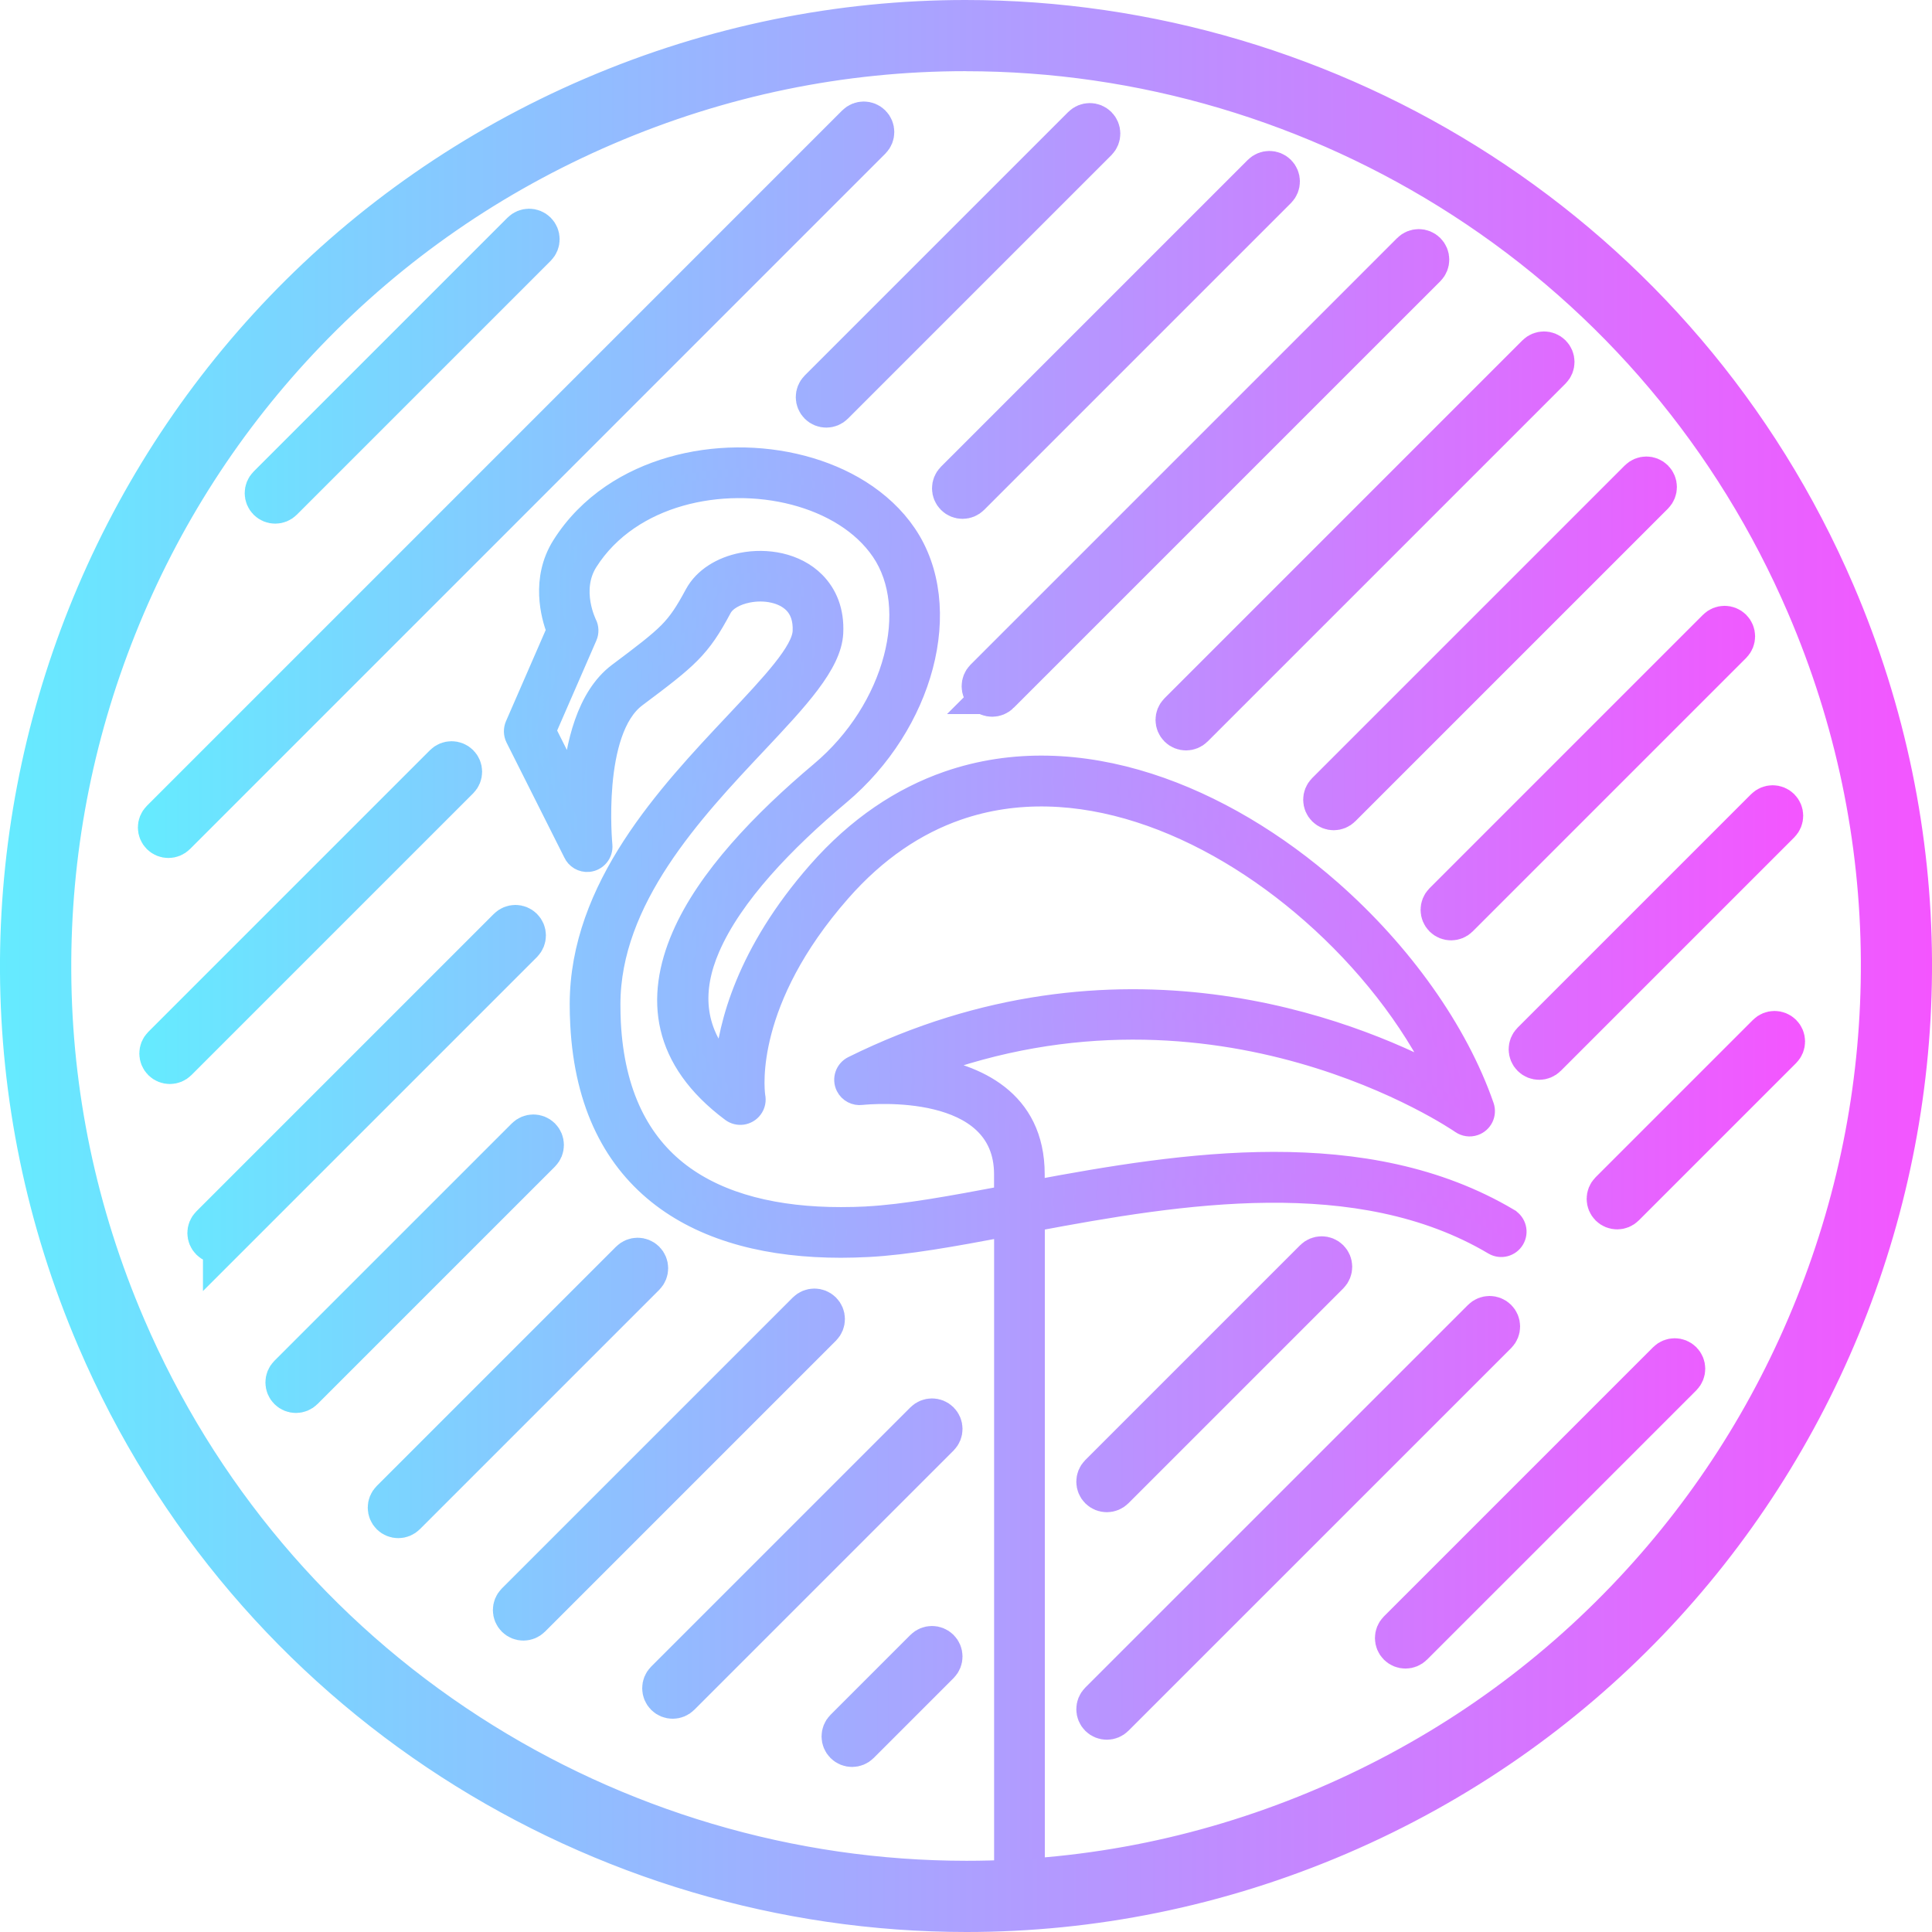 <?xml version="1.0" encoding="UTF-8"?>
<svg id="Layer_1" xmlns="http://www.w3.org/2000/svg" xmlns:xlink="http://www.w3.org/1999/xlink" viewBox="0 0 361.91 361.91">
  <defs>
    <style>
      .cls-1 {
        fill: url(#linear-gradient-5);
        stroke: url(#linear-gradient-6);
        stroke-width: 8px;
      }

      .cls-1, .cls-2, .cls-3 {
        stroke-miterlimit: 10;
      }

      .cls-2 {
        fill: url(#linear-gradient-3);
        stroke: url(#linear-gradient-4);
        stroke-width: 10px;
      }

      .cls-3 {
        fill: url(#linear-gradient);
        stroke: url(#linear-gradient-2);
        stroke-width: 4px;
      }
    </style>
    <linearGradient id="linear-gradient" x1="29.82" y1="189.51" x2="334.12" y2="189.51" gradientUnits="userSpaceOnUse">
      <stop offset="0" stop-color="#65ebff"/>
      <stop offset="1" stop-color="#f455ff"/>
    </linearGradient>
    <linearGradient id="linear-gradient-2" x1="27.82" x2="336.12" xlink:href="#linear-gradient"/>
    <linearGradient id="linear-gradient-3" x1="19.31" y1="113.82" x2="342.6" y2="252.62" gradientTransform="translate(0 364.17) scale(1 -1)" xlink:href="#linear-gradient"/>
    <linearGradient id="linear-gradient-4" x1="0" y1="180.96" x2="361.91" y2="180.96" xlink:href="#linear-gradient"/>
    <linearGradient id="linear-gradient-5" y1="175" y2="175" xlink:href="#linear-gradient"/>
    <linearGradient id="linear-gradient-6" x1="25.82" y1="175" x2="338.12" y2="175" xlink:href="#linear-gradient"/>
  </defs>
  <path class="cls-3" d="M162.35,227.99c7.15-.37,16.03-2.02,25.86-3.87v-4.14c0-17.45-25.2-15.16-26.83-14.99-1.13.15-2.29-.42-2.83-1.51-.67-1.36-.11-3,1.25-3.67,49.51-24.5,93.15-6.96,109.84,1.86-5.27-10.87-13.71-21.69-23.95-30.68-9.58-8.42-20.7-15.2-32.22-18.89-11.36-3.64-23.1-4.26-34.11-.44-7.77,2.7-15.22,7.63-21.96,15.31-17.91,20.38-16.29,36.61-16.04,38.4.17.75.02,1.58-.48,2.24-.91,1.22-2.63,1.47-3.85.56-12.98-9.71-14.2-21.2-9.21-32.76,4.67-10.83,15.03-21.6,25.96-30.8,6.94-5.84,11.69-13.56,13.72-21.25,1.96-7.43,1.35-14.78-2.33-20.18-1.78-2.61-4.18-4.82-6.99-6.59-5.59-3.52-12.77-5.34-20.05-5.28-7.27.06-14.58,1.99-20.42,5.97-3.04,2.08-5.69,4.71-7.71,7.91-3.39,5.38-.19,11.7-.18,11.71.34.7.39,1.54.05,2.31l-7.71,17.7,5.13,10.22c.63-7.48,2.67-16.57,8.54-20.98,4.74-3.55,7.51-5.66,9.5-7.66,1.88-1.91,3.14-3.86,4.91-7.15,1.64-3.05,5-5.07,8.75-5.81,2.31-.46,4.81-.45,7.15.08,2.43.56,4.71,1.69,6.47,3.47,2.2,2.22,3.56,5.36,3.35,9.49-.29,5.81-6.56,12.47-14.28,20.68-11.87,12.61-27.46,29.17-27.46,48.89,0,1.28.03,2.44.08,3.47.7,13.42,5.53,22.53,13.07,28.25,7.65,5.8,18.2,8.26,30.15,8.26,1.68,0,3.29-.04,4.84-.12M289.54,197.77c-.67.67-1.76.67-2.43,0-.67-.67-.67-1.76,0-2.43l43.74-43.74c.67-.67,1.76-.67,2.43,0,.67.67.67,1.76,0,2.43l-43.74,43.74ZM208.55,278.77c-.67.67-1.76.67-2.43,0s-.67-1.76,0-2.43l40.25-40.25c.67-.67,1.76-.67,2.43,0s.67,1.76,0,2.43l-40.25,40.25ZM304.15,225.79c-.67.67-1.76.67-2.43,0s-.67-1.76,0-2.43l29.48-29.48c.67-.67,1.76-.67,2.43,0,.67.67.67,1.76,0,2.43l-29.48,29.48h0ZM208.55,321.39c-.67.67-1.76.67-2.43,0s-.67-1.76,0-2.43l71.7-71.69c.67-.67,1.76-.67,2.43,0,.67.67.67,1.76,0,2.43l-71.7,71.69ZM264.49,308.06c-.67.67-1.76.67-2.43,0s-.67-1.76,0-2.43l50.44-50.44c.67-.67,1.76-.67,2.43,0,.67.67.67,1.76,0,2.43l-50.44,50.44h0ZM52.77,93.59c-.67.67-1.76.67-2.43,0s-.67-1.76,0-2.43l47.56-47.56c.67-.67,1.76-.67,2.43,0,.67.67.67,1.76,0,2.43l-47.56,47.56h0ZM32.76,156.22c-.67.67-1.76.67-2.43,0s-.67-1.76,0-2.43L160.59,23.52c.67-.67,1.76-.67,2.43,0s.67,1.76,0,2.43L32.76,156.22ZM156,75.6c-.67.67-1.76.67-2.43,0s-.67-1.76,0-2.43l49.36-49.36c.67-.67,1.76-.67,2.43,0,.67.67.67,1.76,0,2.43l-49.36,49.36h0ZM33.03,198.56c-.67.67-1.76.67-2.43,0s-.67-1.76,0-2.43l52.78-52.78c.67-.67,1.76-.67,2.43,0s.67,1.76,0,2.43l-52.78,52.78h0ZM181.52,92.69c-.67.67-1.76.67-2.43,0s-.67-1.76,0-2.43l57.48-57.48c.67-.67,1.76-.67,2.43,0s.67,1.76,0,2.43l-57.48,57.48h0ZM42.02,232.18c-.67.67-1.75.67-2.42,0-.67-.67-.67-1.75,0-2.42l55.74-55.74c.67-.67,1.75-.67,2.42,0,.67.67.67,1.75,0,2.43l-55.74,55.74h0ZM187.07,129.76c-.67.67-1.76.67-2.43,0-.67-.67-.67-1.76,0-2.43l79.91-79.91c.67-.67,1.76-.67,2.43,0,.67.67.67,1.76,0,2.43l-79.92,79.91ZM56.65,260.18c-.67.67-1.76.67-2.43,0s-.67-1.76,0-2.43l44.48-44.48c.67-.67,1.76-.67,2.43,0s.67,1.76,0,2.43l-44.48,44.48h0ZM223.39,136.07c-.67.67-1.76.67-2.43,0s-.67-1.76,0-2.43l67.05-67.05c.67-.67,1.76-.67,2.43,0s.67,1.76,0,2.43l-67.05,67.05ZM75.82,283.63c-.67.67-1.76.67-2.43,0s-.67-1.76,0-2.43l44.84-44.84c.67-.67,1.76-.67,2.43,0s.67,1.76,0,2.43l-44.84,44.84ZM251.05,151.02c-.67.67-1.76.67-2.43,0-.67-.67-.67-1.76,0-2.43l58.57-58.57c.67-.67,1.76-.67,2.43,0s.67,1.76,0,2.43l-58.56,58.56h0ZM99.26,302.82c-.67.67-1.76.67-2.43,0-.67-.67-.67-1.76,0-2.43l54.51-54.51c.67-.67,1.76-.67,2.43,0s.67,1.76,0,2.43l-54.51,54.51h0ZM273.04,171.65c-.67.67-1.76.67-2.43,0s-.67-1.76,0-2.43l51.23-51.23c.67-.67,1.76-.67,2.43,0s.67,1.76,0,2.43l-51.23,51.23ZM127.23,317.46c-.67.67-1.76.67-2.43,0s-.67-1.76,0-2.43l48.57-48.57c.67-.67,1.76-.67,2.43,0s.67,1.76,0,2.43l-48.57,48.57h0ZM160.83,326.49c-.67.67-1.76.67-2.43,0s-.67-1.76,0-2.43l14.97-14.97c.67-.67,1.76-.67,2.43,0s.67,1.76,0,2.43l-14.97,14.97ZM282.61,228.36c1.31.77,1.74,2.45.97,3.76-.77,1.31-2.46,1.74-3.76.97-25.39-15.06-58.81-9.55-86.1-4.43v124.58c0,1.52-1.23,2.75-2.75,2.75s-2.75-1.23-2.75-2.75v-123.54c-9.61,1.81-18.31,3.39-25.58,3.77-1.82.09-3.53.14-5.12.14-13.07,0-24.76-2.8-33.46-9.4-8.81-6.69-14.45-17.13-15.24-32.33-.07-1.31-.1-2.56-.1-3.75,0-21.88,16.45-39.35,28.96-52.65,6.96-7.4,12.61-13.4,12.8-17.18.12-2.43-.59-4.19-1.76-5.37-.99-.99-2.33-1.65-3.8-1.98-1.56-.36-3.26-.36-4.85-.04-2.25.45-4.18,1.5-4.99,3.02-2.02,3.77-3.51,6.04-5.84,8.4-2.24,2.26-5.15,4.48-10.12,8.2-8.47,6.35-6.41,27.76-6.4,27.82.14,1.51-.98,2.84-2.48,2.98-1.19.11-2.27-.56-2.74-1.59l-10.82-21.53c-.38-.76-.37-1.6-.06-2.32h0l7.75-17.79c-1.04-2.74-2.95-9.6.98-15.84,2.44-3.88,5.62-7.05,9.26-9.53,6.77-4.61,15.17-6.85,23.47-6.92,8.29-.07,16.55,2.04,23.02,6.11,3.44,2.17,6.39,4.89,8.6,8.14,4.62,6.79,5.46,15.75,3.1,24.68-2.3,8.71-7.66,17.45-15.5,24.04-10.37,8.72-20.15,18.83-24.44,28.77-3.32,7.69-3.17,15.35,3.03,22.21.66-7.65,3.97-21.18,17.36-36.44,7.4-8.43,15.66-13.87,24.31-16.88,12.22-4.24,25.14-3.59,37.57.39,12.26,3.93,24.05,11.1,34.16,19.99,13.26,11.65,23.69,26.28,28.6,40.43.49,1.43-.27,2.99-1.7,3.48-.86.3-1.76.14-2.45-.33-.8-.55-45.46-31.14-100.41-10.52,9.31,1.42,20.37,6.06,20.37,20.08v3.1c28.01-5.24,62.09-10.62,88.9,5.28h0Z"/>
  <path class="cls-2" d="M180.88,8.34c16.59,0,33.1,2.4,49.07,7.14,15.86,4.71,30.94,11.64,44.83,20.61,28.79,18.6,51.18,45.16,64.76,76.78,9.19,21.41,13.92,43.98,14.04,67.07.12,22.31-4.03,44.18-12.34,65-8.31,20.82-20.36,39.53-35.82,55.63-16,16.66-34.97,29.77-56.37,38.96-21.7,9.32-44.58,14.04-68,14.04-16.59,0-33.1-2.4-49.07-7.14-15.86-4.71-30.95-11.64-44.83-20.61-28.79-18.6-51.18-45.16-64.76-76.79-9.19-21.41-13.92-43.98-14.04-67.07-.12-22.31,4.03-44.18,12.34-65,8.31-20.82,20.36-39.53,35.82-55.63,16-16.66,34.97-29.77,56.37-38.96,21.7-9.32,44.58-14.04,68.01-14.04h0M180.87,5c-23.15,0-46.7,4.6-69.32,14.31C22.28,57.64-19.02,161.09,19.31,250.36c28.61,66.65,93.52,106.55,161.73,106.55,23.15,0,46.7-4.6,69.32-14.31,89.27-38.33,130.57-141.77,92.24-231.04C313.98,44.91,249.08,5,180.87,5h0Z"/>
  <path class="cls-1" d="M289.54,197.77c-.67.67-1.76.67-2.43,0-.67-.67-.67-1.76,0-2.43l43.74-43.74c.67-.67,1.76-.67,2.43,0,.67.67.67,1.76,0,2.43l-43.74,43.74ZM208.55,278.77c-.67.67-1.76.67-2.43,0s-.67-1.76,0-2.43l40.25-40.25c.67-.67,1.76-.67,2.43,0s.67,1.76,0,2.43l-40.25,40.25ZM304.15,225.79c-.67.67-1.76.67-2.43,0s-.67-1.76,0-2.43l29.48-29.48c.67-.67,1.76-.67,2.43,0,.67.67.67,1.76,0,2.43l-29.48,29.48h0ZM208.55,321.39c-.67.67-1.76.67-2.43,0s-.67-1.76,0-2.43l71.7-71.69c.67-.67,1.76-.67,2.43,0,.67.67.67,1.76,0,2.43l-71.7,71.69ZM264.49,308.06c-.67.67-1.76.67-2.43,0s-.67-1.76,0-2.43l50.44-50.44c.67-.67,1.76-.67,2.43,0,.67.67.67,1.76,0,2.43l-50.44,50.44h0ZM52.77,93.59c-.67.67-1.76.67-2.43,0s-.67-1.76,0-2.43l47.56-47.56c.67-.67,1.76-.67,2.43,0,.67.67.67,1.76,0,2.43l-47.56,47.56h0ZM32.76,156.22c-.67.67-1.76.67-2.43,0s-.67-1.76,0-2.43L160.59,23.52c.67-.67,1.76-.67,2.43,0s.67,1.76,0,2.43L32.76,156.22ZM156,75.6c-.67.67-1.76.67-2.43,0s-.67-1.76,0-2.43l49.36-49.36c.67-.67,1.76-.67,2.43,0,.67.67.67,1.76,0,2.43l-49.36,49.36h0ZM33.03,198.56c-.67.67-1.76.67-2.43,0s-.67-1.76,0-2.43l52.78-52.78c.67-.67,1.76-.67,2.43,0s.67,1.76,0,2.43l-52.78,52.78h0ZM181.52,92.69c-.67.67-1.76.67-2.43,0s-.67-1.76,0-2.43l57.48-57.48c.67-.67,1.76-.67,2.43,0s.67,1.76,0,2.43l-57.48,57.48h0ZM42.02,232.18c-.67.67-1.75.67-2.42,0-.67-.67-.67-1.75,0-2.42l55.74-55.74c.67-.67,1.75-.67,2.42,0,.67.67.67,1.75,0,2.43l-55.74,55.74h0ZM187.07,129.76c-.67.67-1.76.67-2.43,0-.67-.67-.67-1.76,0-2.43l79.91-79.91c.67-.67,1.76-.67,2.43,0,.67.67.67,1.76,0,2.43l-79.92,79.91ZM56.65,260.18c-.67.67-1.76.67-2.43,0s-.67-1.76,0-2.43l44.48-44.48c.67-.67,1.76-.67,2.43,0s.67,1.76,0,2.43l-44.48,44.48h0ZM223.39,136.07c-.67.67-1.76.67-2.43,0s-.67-1.76,0-2.43l67.05-67.05c.67-.67,1.76-.67,2.43,0s.67,1.76,0,2.43l-67.05,67.05ZM75.82,283.63c-.67.67-1.76.67-2.43,0s-.67-1.76,0-2.43l44.84-44.84c.67-.67,1.76-.67,2.43,0s.67,1.76,0,2.43l-44.84,44.84ZM251.05,151.02c-.67.67-1.76.67-2.43,0-.67-.67-.67-1.76,0-2.43l58.57-58.57c.67-.67,1.76-.67,2.43,0s.67,1.76,0,2.43l-58.56,58.56h0ZM99.26,302.82c-.67.67-1.76.67-2.43,0-.67-.67-.67-1.76,0-2.43l54.51-54.51c.67-.67,1.76-.67,2.43,0s.67,1.76,0,2.43l-54.51,54.51h0ZM273.04,171.65c-.67.67-1.76.67-2.43,0s-.67-1.76,0-2.43l51.23-51.23c.67-.67,1.76-.67,2.43,0s.67,1.76,0,2.43l-51.23,51.23ZM127.23,317.46c-.67.67-1.76.67-2.43,0s-.67-1.76,0-2.43l48.57-48.57c.67-.67,1.76-.67,2.43,0s.67,1.76,0,2.43l-48.57,48.57h0ZM160.83,326.49c-.67.67-1.76.67-2.43,0s-.67-1.76,0-2.43l14.97-14.97c.67-.67,1.76-.67,2.43,0s.67,1.76,0,2.43l-14.97,14.97Z"/>
</svg>